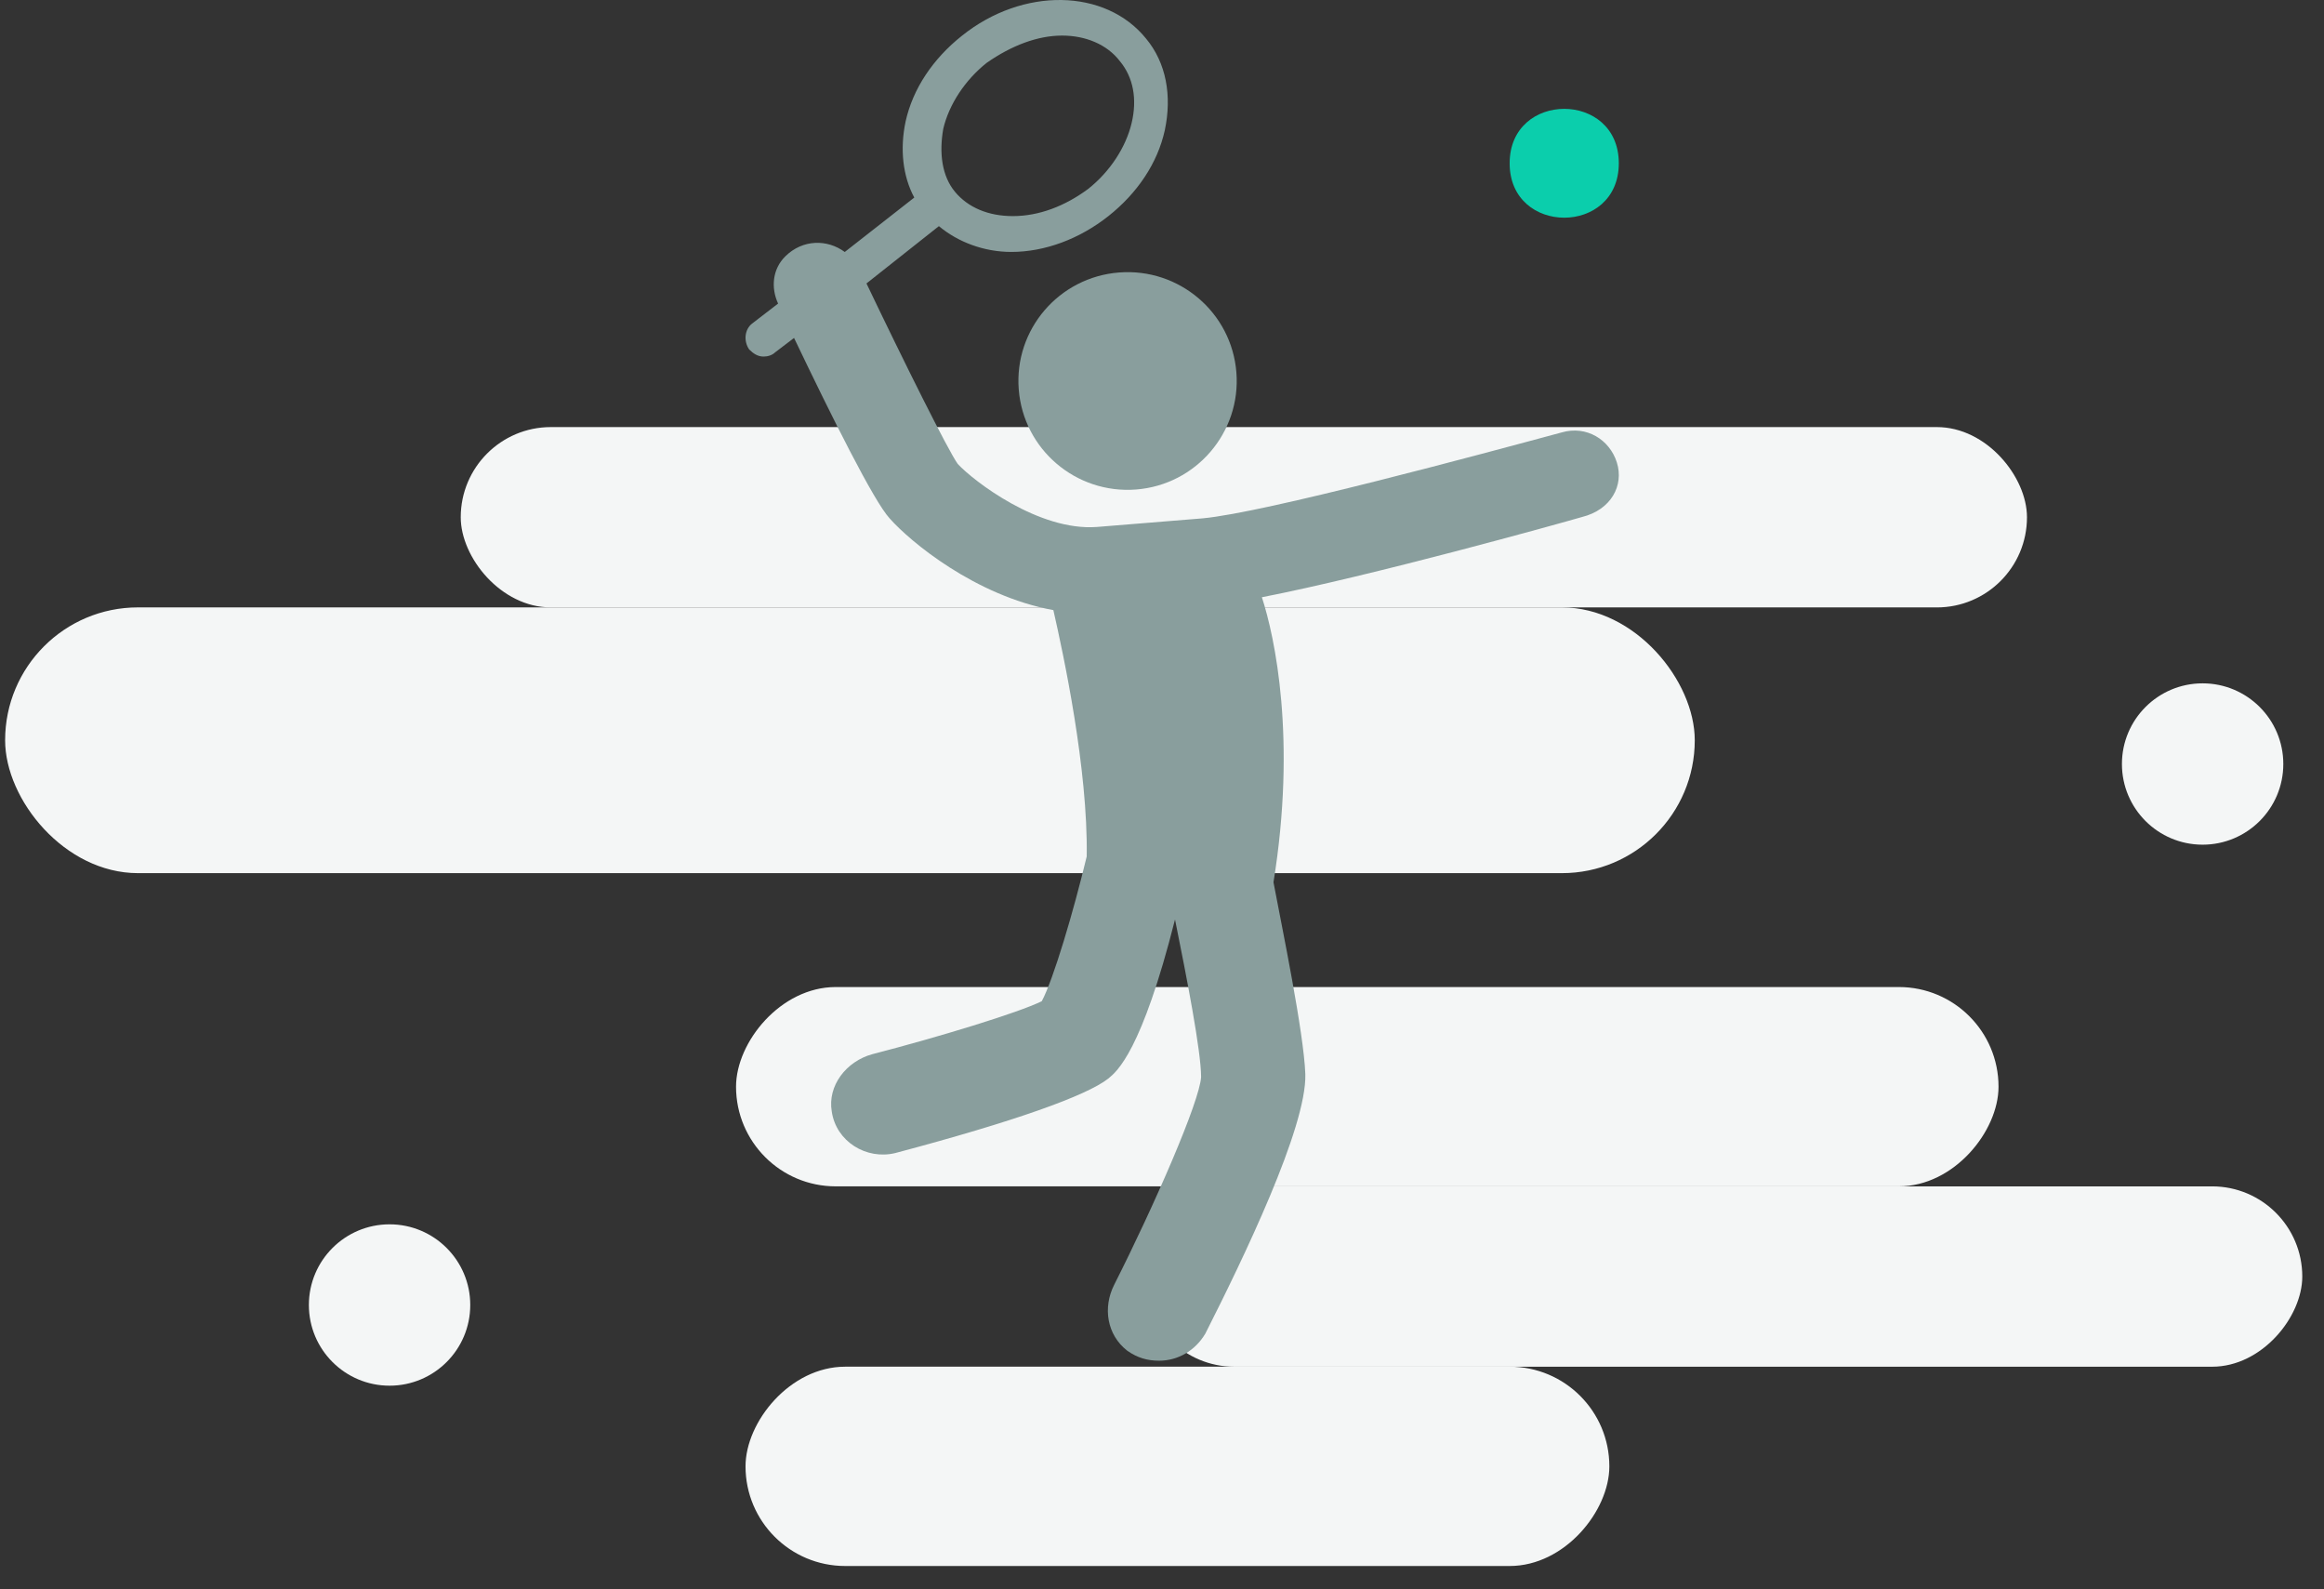 <svg width="98" height="67" viewBox="0 0 98 67" fill="none" xmlns="http://www.w3.org/2000/svg">
<rect x="0" y="0" width="98" height="67" fill="#333333" stroke="none"/>
<rect x="19.429" y="18.006" width="66.046" height="7.603" rx="3.801" fill="#F4F6F6"/>
<rect width="48.834" height="7.603" rx="3.801" transform="matrix(-1 0 0 1 97.084 50.018)" fill="#F4F6F6"/>
<rect width="53.237" height="8.403" rx="4.202" transform="matrix(-1 0 0 1 84.275 41.614)" fill="#F4F6F6"/>
<rect width="36.426" height="8.403" rx="4.202" transform="matrix(-1 0 0 1 67.864 57.62)" fill="#F4F6F6"/>
<rect x="0.216" y="25.608" width="71.25" height="11.204" rx="5.602" fill="#F4F6F6"/>
<path fill-rule="evenodd" clip-rule="evenodd" d="M16.428 58.421C18.307 58.421 19.83 56.898 19.83 55.019C19.83 53.141 18.307 51.618 16.428 51.618C14.549 51.618 13.025 53.141 13.025 55.019C13.025 56.898 14.549 58.421 16.428 58.421Z" fill="#F4F6F6"/>
<path fill-rule="evenodd" clip-rule="evenodd" d="M92.881 35.612C94.76 35.612 96.284 34.089 96.284 32.211C96.284 30.332 94.76 28.81 92.881 28.81C91.002 28.81 89.479 30.332 89.479 32.211C89.479 34.089 91.002 35.612 92.881 35.612Z" fill="#F4F6F6"/>
<path fill-rule="evenodd" clip-rule="evenodd" d="M68.263 6.884C68.263 9.943 63.66 9.943 63.66 6.884C63.66 3.824 68.263 3.824 68.263 6.884Z" fill="#0BCEAC"/>
<path fill-rule="evenodd" clip-rule="evenodd" d="M68.181 19.499C67.876 18.532 66.897 17.928 65.859 18.23C62.5 19.136 53.338 21.613 50.711 21.854L46.252 22.217C43.808 22.399 41.06 20.285 40.387 19.561C39.96 18.957 38.127 15.272 36.538 11.95L39.592 9.534C40.387 10.2 41.487 10.622 42.646 10.622C44.052 10.622 45.517 10.079 46.738 9.112C47.96 8.145 48.814 6.878 49.119 5.488C49.425 4.04 49.181 2.65 48.325 1.624C46.614 -0.49 43.133 -0.551 40.568 1.504C39.347 2.471 38.492 3.738 38.187 5.127C37.944 6.274 38.065 7.423 38.554 8.329L35.622 10.624C34.89 10.082 33.852 10.082 33.117 10.806C32.568 11.348 32.506 12.134 32.811 12.799L31.712 13.644C31.406 13.884 31.344 14.368 31.59 14.731C31.773 14.913 31.957 15.033 32.201 15.033C32.384 15.033 32.568 14.972 32.69 14.852L33.484 14.248C35.073 17.569 36.844 21.131 37.517 21.858C38.371 22.826 41.119 25.119 44.419 25.723C44.846 27.596 45.884 32.428 45.825 36.11C45.276 38.405 44.419 41.304 43.93 42.211C42.952 42.694 39.592 43.72 36.784 44.445C35.684 44.747 34.89 45.773 35.074 46.86C35.257 48.13 36.538 48.913 37.76 48.611C42.768 47.283 45.822 46.195 46.738 45.471C47.106 45.169 48.144 44.324 49.549 38.766C50.038 41.182 50.649 44.322 50.649 45.409C50.587 46.435 48.695 50.783 46.984 54.166C46.495 55.133 46.679 56.28 47.533 56.945C47.96 57.247 48.387 57.368 48.876 57.368C49.671 57.368 50.403 56.945 50.83 56.221C52.419 53.081 55.106 47.526 55.044 45.289C54.982 43.538 54.066 39.129 53.701 37.197C54.679 31.158 53.763 26.869 53.212 25.18C57.855 24.274 65.671 22.099 66.712 21.797C67.938 21.493 68.487 20.464 68.181 19.5L68.181 19.499ZM39.777 5.426C40.021 4.4 40.694 3.374 41.61 2.647C42.65 1.923 43.748 1.5 44.788 1.5C45.766 1.5 46.682 1.864 47.231 2.588C47.78 3.253 47.964 4.159 47.72 5.185C47.477 6.212 46.804 7.238 45.888 7.964C44.91 8.689 43.812 9.111 42.712 9.111C41.674 9.111 40.818 8.748 40.269 8.085C39.718 7.42 39.596 6.452 39.777 5.426L39.777 5.426Z" fill="#899E9D"/>
<path fill-rule="evenodd" clip-rule="evenodd" d="M52.137 15.703C52.335 18.228 50.442 20.439 47.909 20.638C45.374 20.835 43.157 18.948 42.959 16.421C42.76 13.896 44.653 11.685 47.188 11.488C49.722 11.289 51.938 13.176 52.137 15.703Z" fill="#899E9D"/>
</svg>
